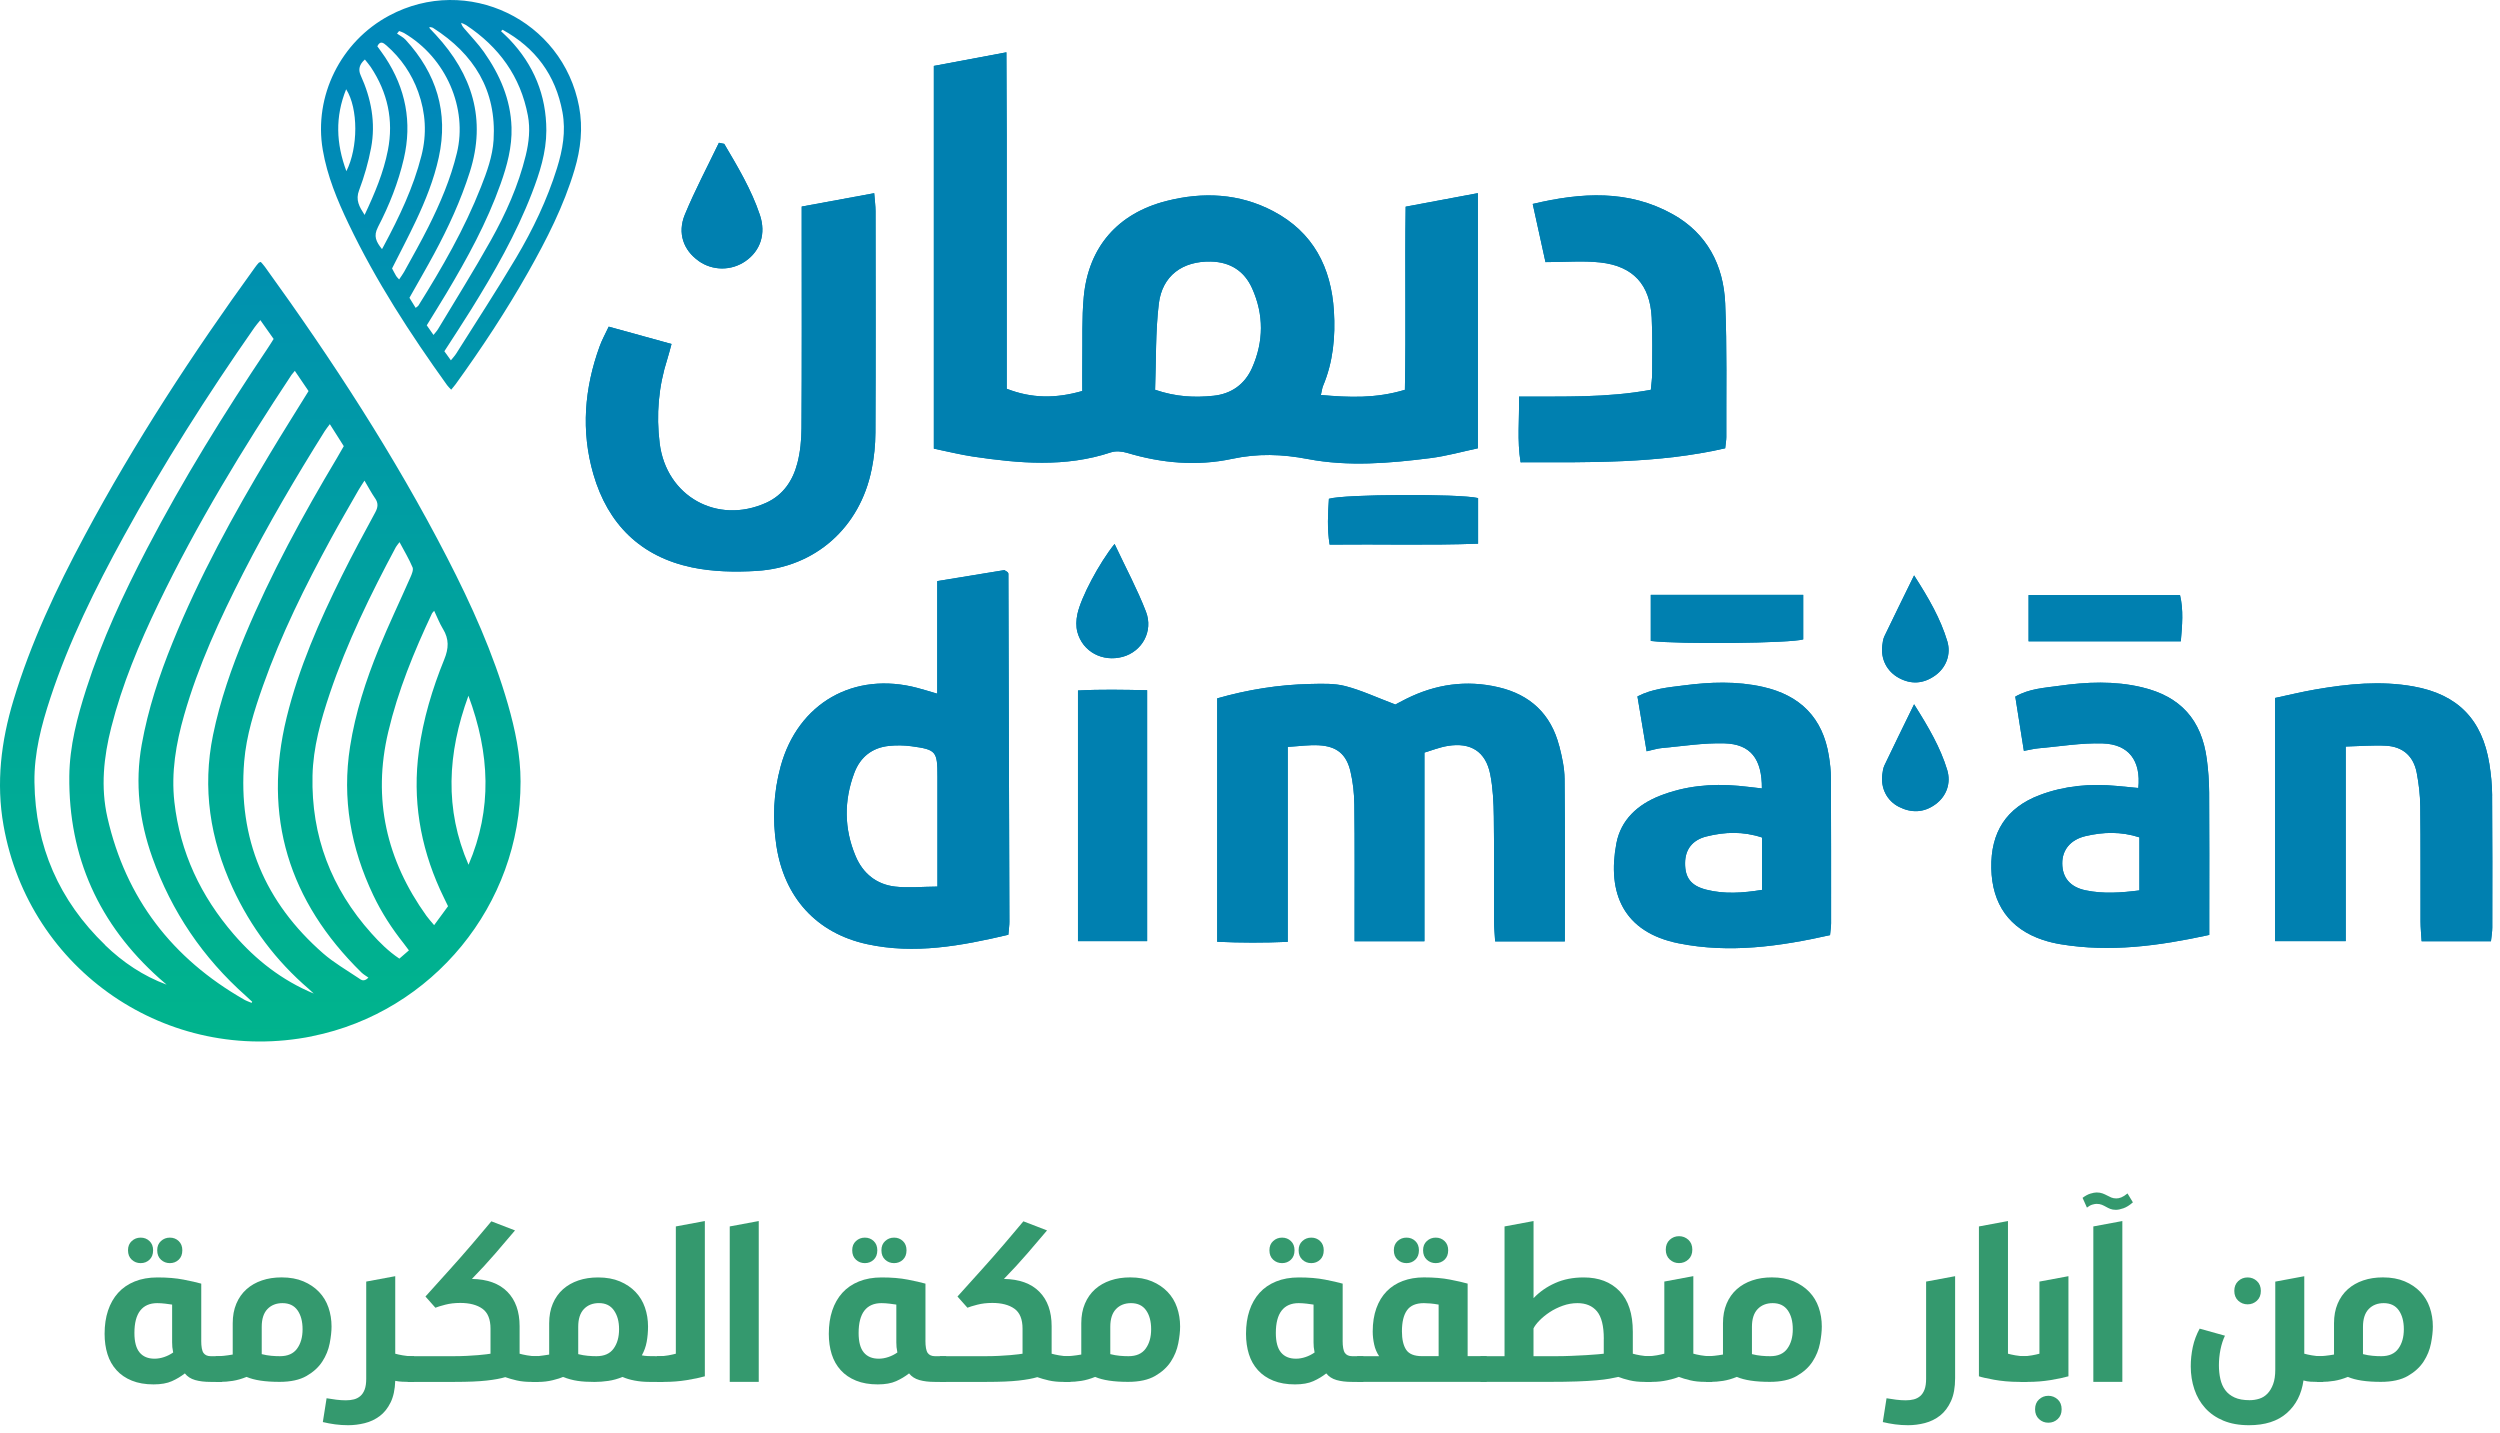 <svg width="239" height="137" viewBox="0 0 239 137" fill="none" xmlns="http://www.w3.org/2000/svg">
<path d="M43.129 37.259C43.29 37.059 43.437 36.897 43.564 36.724C46.056 33.273 48.397 29.726 50.493 26.02C52.264 22.885 53.897 19.689 54.929 16.218C55.519 14.243 55.742 12.248 55.361 10.199C53.801 1.887 44.654 -2.5 37.201 1.494C32.568 3.975 29.976 9.186 30.858 14.335C31.282 16.823 32.244 19.138 33.323 21.395C35.934 26.86 39.219 31.917 42.743 36.824C42.847 36.97 42.99 37.097 43.133 37.255M33.092 8.531C34.266 10.38 34.243 14.116 33.115 16.365C32.129 13.723 32.029 11.162 33.092 8.531ZM34.332 18.183C34.825 16.873 35.218 15.51 35.476 14.135C35.93 11.728 35.487 9.413 34.478 7.195C34.227 6.643 34.361 6.141 34.883 5.689C35.071 5.931 35.276 6.159 35.445 6.409C37.059 8.839 37.644 11.489 37.082 14.362C36.666 16.492 35.834 18.476 34.856 20.548C34.347 19.754 33.97 19.13 34.332 18.179M36.123 21.726C37.209 19.642 38.075 17.462 38.607 15.163C39.412 11.681 38.784 8.462 36.828 5.488C36.589 5.126 36.323 4.78 36.073 4.425C36.346 3.863 36.643 4.083 36.947 4.348C38.341 5.569 39.358 7.056 39.982 8.793C40.698 10.784 40.818 12.814 40.29 14.882C39.516 17.94 38.164 20.752 36.685 23.513C36.643 23.594 36.6 23.671 36.52 23.817C35.95 23.105 35.688 22.566 36.127 21.726M37.875 26.39C37.733 26.151 37.609 25.901 37.482 25.662C38.253 24.129 39.042 22.639 39.759 21.118C40.679 19.169 41.484 17.166 41.946 15.048C42.89 10.734 41.723 7.021 38.78 3.809C38.557 3.563 38.233 3.409 37.956 3.212C38.022 3.131 38.087 3.05 38.153 2.966C38.31 3.027 38.48 3.07 38.622 3.154C42.682 5.535 44.712 10.38 43.679 14.624C43.079 17.104 42.089 19.427 40.953 21.691C40.225 23.143 39.42 24.557 38.638 25.982C38.507 26.221 38.337 26.436 38.156 26.714C38.029 26.567 37.933 26.49 37.875 26.39ZM39.142 28.47C39.951 27.033 40.752 25.658 41.507 24.256C42.859 21.749 44.049 19.173 44.912 16.45C46.518 11.4 45.143 7.11 41.665 3.332C41.476 3.124 41.276 2.927 41.087 2.719C41.072 2.704 41.072 2.669 41.049 2.577C41.188 2.611 41.315 2.611 41.403 2.669C45.309 5.169 47.477 8.623 47.188 13.376C47.092 14.947 46.549 16.43 45.975 17.886C44.4 21.888 42.266 25.597 39.99 29.229C39.959 29.279 39.893 29.306 39.736 29.433C39.52 29.082 39.327 28.77 39.142 28.47ZM40.798 31.101C41.426 30.08 42.05 29.078 42.659 28.066C44.665 24.707 46.545 21.279 47.858 17.578C48.478 15.833 48.96 14.054 48.902 12.175C48.817 9.482 47.777 7.129 46.26 4.968C45.705 4.179 45.02 3.482 44.396 2.742C44.265 2.588 44.138 2.438 44.084 2.18C44.242 2.249 44.411 2.303 44.554 2.396C47.697 4.479 49.761 7.306 50.466 11.05C50.708 12.332 50.566 13.603 50.261 14.863C49.557 17.744 48.351 20.428 46.915 22.993C45.316 25.859 43.568 28.64 41.881 31.455C41.773 31.64 41.619 31.794 41.442 32.021C41.215 31.698 41.022 31.42 40.798 31.101ZM42.478 33.585C43.356 32.221 44.215 30.919 45.039 29.595C47.254 26.032 49.33 22.396 50.847 18.476C51.59 16.546 52.226 14.582 52.23 12.479C52.23 9.097 51.024 6.197 48.698 3.755C48.44 3.486 48.163 3.239 47.897 2.981C47.943 2.935 47.989 2.889 48.039 2.842C51.178 4.564 53.115 7.16 53.77 10.715C54.109 12.556 53.793 14.324 53.25 16.072C52.307 19.103 50.939 21.953 49.326 24.669C47.492 27.758 45.524 30.769 43.61 33.808C43.483 34.012 43.31 34.189 43.105 34.447C42.874 34.124 42.682 33.854 42.485 33.585M29.837 99.063C41.368 96.745 49.78 86.481 49.765 74.718C49.765 72.196 49.252 69.75 48.559 67.335C47.153 62.444 45.074 57.83 42.751 53.32C37.725 43.564 31.751 34.401 25.331 25.516C25.208 25.343 25.058 25.189 24.93 25.038C24.83 25.081 24.757 25.092 24.723 25.135C24.599 25.273 24.48 25.42 24.372 25.574C18.422 33.793 12.879 42.27 8.088 51.221C5.381 56.274 2.946 61.446 1.286 66.95C0.104 70.867 -0.381 74.834 0.335 78.901C2.781 92.789 16.03 101.844 29.845 99.067M44.792 82.671C42.489 77.36 42.763 72.045 44.781 66.511C46.834 72.034 47.076 77.349 44.792 82.671ZM42.351 60.129C42.936 61.092 42.905 61.978 42.474 63.033C41.33 65.844 40.456 68.752 40.047 71.776C39.423 76.394 40.155 80.807 42.069 85.04C42.301 85.552 42.555 86.053 42.832 86.635C42.428 87.185 42.008 87.759 41.503 88.445C41.218 88.102 40.972 87.84 40.768 87.555C36.951 82.233 35.595 76.394 37.117 69.966C38.049 66.022 39.578 62.294 41.299 58.642C41.322 58.588 41.376 58.546 41.507 58.392C41.8 59.008 42.027 59.601 42.351 60.133M39.439 54.225C39.543 54.475 39.373 54.879 39.242 55.176C38.237 57.464 37.155 59.717 36.208 62.032C34.975 65.043 33.978 68.132 33.469 71.364C32.684 76.344 33.535 81.066 35.688 85.587C36.469 87.232 37.452 88.753 38.584 90.178C38.738 90.371 38.88 90.575 39.092 90.856C38.788 91.122 38.495 91.372 38.179 91.645C37.136 90.945 36.296 90.109 35.511 89.231C31.667 84.944 29.745 79.925 29.876 74.16C29.937 71.445 30.669 68.853 31.528 66.299C33.173 61.427 35.426 56.828 37.844 52.303C37.914 52.176 38.018 52.068 38.195 51.829C38.653 52.692 39.104 53.435 39.435 54.228M35.853 47.623C36.181 48.097 36.142 48.498 35.869 48.994C34.779 51.001 33.693 53.011 32.68 55.053C30.523 59.401 28.57 63.838 27.407 68.571C25.077 78.069 27.623 86.169 34.551 92.966C34.744 93.155 34.987 93.29 35.222 93.46C34.763 93.929 34.494 93.648 34.266 93.498C33.126 92.731 31.917 92.038 30.889 91.141C25.343 86.288 22.739 80.18 23.344 72.8C23.552 70.297 24.314 67.901 25.15 65.536C26.875 60.657 29.171 56.039 31.64 51.502C32.491 49.938 33.392 48.397 34.274 46.849C34.424 46.583 34.602 46.333 34.844 45.948C35.237 46.61 35.514 47.134 35.849 47.623M32.864 42.655C32.653 43.021 32.445 43.398 32.225 43.764C28.955 49.245 25.901 54.837 23.432 60.734C22.142 63.822 21.041 66.981 20.366 70.266C19.323 75.354 20.085 80.214 22.242 84.89C23.971 88.634 26.39 91.861 29.525 94.549C29.687 94.688 29.837 94.838 29.995 94.985C26.941 93.714 24.453 91.761 22.346 89.319C19.203 85.676 17.22 81.504 16.673 76.686C16.349 73.836 16.827 71.079 17.605 68.356C18.961 63.614 21.017 59.162 23.251 54.787C25.628 50.134 28.274 45.636 31.047 41.211C31.174 41.007 31.332 40.822 31.532 40.548C31.99 41.268 32.402 41.927 32.861 42.647M10.06 90.351C5.654 86.103 3.378 80.911 3.293 74.788C3.255 72.003 3.955 69.334 4.818 66.715C6.598 61.319 9.105 56.251 11.828 51.282C15.602 44.392 19.816 37.771 24.31 31.332C24.465 31.108 24.645 30.904 24.888 30.604C25.335 31.232 25.724 31.786 26.159 32.402C25.982 32.684 25.809 32.972 25.62 33.25C21.456 39.462 17.516 45.809 14.058 52.445C11.801 56.774 9.744 61.192 8.25 65.856C7.379 68.575 6.655 71.329 6.625 74.202C6.548 81.944 9.467 88.372 15.229 93.525C15.46 93.733 15.695 93.929 15.93 94.133C13.684 93.302 11.751 91.996 10.052 90.359M23.321 95.551C16.473 91.634 12.032 85.891 10.272 78.165C9.613 75.269 9.91 72.384 10.638 69.526C11.681 65.417 13.311 61.527 15.144 57.718C18.814 50.092 23.201 42.886 27.869 35.838C27.939 35.738 28.027 35.645 28.185 35.453C28.643 36.127 29.071 36.758 29.498 37.386C28.235 39.427 26.983 41.411 25.778 43.421C22.296 49.218 19.053 55.138 16.503 61.415C15.217 64.577 14.154 67.805 13.549 71.183C12.887 74.884 13.315 78.477 14.566 81.986C16.411 87.155 19.4 91.565 23.509 95.212C23.713 95.393 23.91 95.582 24.11 95.77C24.091 95.805 24.072 95.84 24.052 95.874C23.806 95.77 23.552 95.686 23.321 95.555" fill="url(#paint0_linear_3001_800)"/>
<path d="M182.987 67.329C181.939 69.478 181.034 71.319 180.152 73.171C180.029 73.43 179.986 73.738 179.948 74.03C179.782 75.332 180.372 76.538 181.531 77.131C182.729 77.739 183.926 77.705 185.036 76.888C186.091 76.114 186.534 74.866 186.153 73.607C185.498 71.458 184.381 69.54 182.987 67.329Z" fill="#0080B0"/>
<path d="M182.987 67.329C181.939 69.478 181.034 71.319 180.152 73.171C180.029 73.43 179.986 73.738 179.948 74.03C179.782 75.332 180.372 76.538 181.531 77.131C182.729 77.739 183.926 77.705 185.036 76.888C186.091 76.114 186.534 74.866 186.153 73.607C185.498 71.458 184.381 69.54 182.987 67.329Z" fill="#0080B0"/>
<path d="M182.987 55.008C181.939 57.153 181.03 58.987 180.148 60.831C180.025 61.09 179.982 61.398 179.948 61.69C179.782 62.992 180.375 64.178 181.523 64.806C182.729 65.465 183.907 65.365 185.016 64.567C186.064 63.812 186.538 62.541 186.16 61.297C185.509 59.148 184.408 57.219 182.987 55.008Z" fill="#0080B0"/>
<path d="M182.987 55.008C181.939 57.153 181.03 58.987 180.148 60.831C180.025 61.09 179.982 61.398 179.948 61.69C179.782 62.992 180.375 64.178 181.523 64.806C182.729 65.465 183.907 65.365 185.016 64.567C186.064 63.812 186.538 62.541 186.16 61.297C185.509 59.148 184.408 57.219 182.987 55.008Z" fill="#0080B0"/>
<path d="M238.251 76.045C238.243 75.039 238.143 74.026 237.985 73.033C237.308 68.788 234.962 66.381 230.725 65.623C227.586 65.06 224.459 65.376 221.347 65.915C220.034 66.143 218.736 66.462 217.499 66.724V89.972H224.251V71.369C225.649 71.334 226.878 71.227 228.099 71.292C229.72 71.377 230.745 72.301 231.041 73.892C231.238 74.936 231.365 76.002 231.376 77.065C231.419 80.743 231.392 84.422 231.403 88.1C231.403 88.724 231.469 89.344 231.507 89.987H238.136C238.186 89.479 238.263 89.082 238.263 88.681C238.27 84.468 238.278 80.254 238.247 76.045H238.251Z" fill="#0080B0"/>
<path d="M238.251 76.045C238.243 75.039 238.143 74.026 237.985 73.033C237.308 68.788 234.962 66.381 230.725 65.623C227.586 65.06 224.459 65.376 221.347 65.915C220.034 66.143 218.736 66.462 217.499 66.724V89.972H224.251V71.369C225.649 71.334 226.878 71.227 228.099 71.292C229.72 71.377 230.745 72.301 231.041 73.892C231.238 74.936 231.365 76.002 231.376 77.065C231.419 80.743 231.392 84.422 231.403 88.1C231.403 88.724 231.469 89.344 231.507 89.987H238.136C238.186 89.479 238.263 89.082 238.263 88.681C238.27 84.468 238.278 80.254 238.247 76.045H238.251Z" fill="#0080B0"/>
<path d="M208.41 56.891H193.932V61.309H208.487C208.618 59.765 208.753 58.328 208.41 56.891Z" fill="#0080B0"/>
<path d="M208.41 56.891H193.932V61.309H208.487C208.618 59.765 208.753 58.328 208.41 56.891Z" fill="#0080B0"/>
<path d="M210.971 72.575C210.47 68.808 208.46 66.582 204.77 65.704C202.136 65.076 199.471 65.191 196.817 65.569C195.434 65.765 194.002 65.827 192.661 66.597C192.935 68.326 193.197 69.998 193.482 71.785C194.059 71.681 194.452 71.577 194.845 71.542C196.902 71.361 198.966 71.007 201.019 71.072C203.519 71.15 204.686 72.725 204.424 75.332C203.742 75.267 203.049 75.201 202.359 75.136C199.848 74.893 197.379 75.113 195.011 76.002C191.822 77.204 190.297 79.546 190.37 83.012C190.439 86.451 192.118 88.793 195.288 89.852C195.85 90.037 196.428 90.176 197.013 90.272C201.716 91.05 206.33 90.441 211.206 89.378V87.499C211.206 83.586 211.222 79.673 211.195 75.763C211.187 74.701 211.114 73.63 210.971 72.575ZM204.528 85.123C202.771 85.346 201.073 85.469 199.386 85.115C197.88 84.799 197.16 83.886 197.152 82.542C197.144 81.248 197.938 80.27 199.378 79.931C201.069 79.534 202.764 79.48 204.528 80.05V85.123Z" fill="#0080B0"/>
<path d="M210.971 72.575C210.47 68.808 208.46 66.582 204.77 65.704C202.136 65.076 199.471 65.191 196.817 65.569C195.434 65.765 194.002 65.827 192.661 66.597C192.935 68.326 193.197 69.998 193.482 71.785C194.059 71.681 194.452 71.577 194.845 71.542C196.902 71.361 198.966 71.007 201.019 71.072C203.519 71.15 204.686 72.725 204.424 75.332C203.742 75.267 203.049 75.201 202.359 75.136C199.848 74.893 197.379 75.113 195.011 76.002C191.822 77.204 190.297 79.546 190.37 83.012C190.439 86.451 192.118 88.793 195.288 89.852C195.85 90.037 196.428 90.176 197.013 90.272C201.716 91.05 206.33 90.441 211.206 89.378V87.499C211.206 83.586 211.222 79.673 211.195 75.763C211.187 74.701 211.114 73.63 210.971 72.575ZM204.528 85.123C202.771 85.346 201.073 85.469 199.386 85.115C197.88 84.799 197.16 83.886 197.152 82.542C197.144 81.248 197.938 80.27 199.378 79.931C201.069 79.534 202.764 79.48 204.528 80.05V85.123Z" fill="#0080B0"/>
<path d="M149.059 71.311C148.273 68.272 146.301 66.412 143.251 65.7C140.178 64.979 137.247 65.407 134.435 66.809C133.969 67.04 133.515 67.294 133.399 67.352C131.593 66.67 130.145 65.989 128.619 65.592C127.553 65.314 126.382 65.365 125.261 65.388C122.234 65.453 119.268 65.934 116.364 66.763V90.033C118.644 90.137 120.797 90.141 123.108 90.041V71.404C124.209 71.338 125.157 71.196 126.089 71.25C127.787 71.342 128.716 72.093 129.105 73.753C129.347 74.781 129.463 75.86 129.474 76.919C129.521 80.659 129.494 84.395 129.498 88.134V89.983H136.176V71.947C136.846 71.75 137.616 71.438 138.417 71.307C140.613 70.949 142.034 71.858 142.465 74.015C142.727 75.34 142.789 76.722 142.808 78.082C142.854 81.402 142.82 84.726 142.831 88.05C142.831 88.677 142.897 89.305 142.935 89.995H149.598C149.598 84.66 149.625 79.561 149.575 74.462C149.564 73.406 149.329 72.34 149.063 71.307L149.059 71.311Z" fill="#0080B0"/>
<path d="M149.059 71.311C148.273 68.272 146.301 66.412 143.251 65.7C140.178 64.979 137.247 65.407 134.435 66.809C133.969 67.04 133.515 67.294 133.399 67.352C131.593 66.67 130.145 65.989 128.619 65.592C127.553 65.314 126.382 65.365 125.261 65.388C122.234 65.453 119.268 65.934 116.364 66.763V90.033C118.644 90.137 120.797 90.141 123.108 90.041V71.404C124.209 71.338 125.157 71.196 126.089 71.25C127.787 71.342 128.716 72.093 129.105 73.753C129.347 74.781 129.463 75.86 129.474 76.919C129.521 80.659 129.494 84.395 129.498 88.134V89.983H136.176V71.947C136.846 71.75 137.616 71.438 138.417 71.307C140.613 70.949 142.034 71.858 142.465 74.015C142.727 75.34 142.789 76.722 142.808 78.082C142.854 81.402 142.82 84.726 142.831 88.05C142.831 88.677 142.897 89.305 142.935 89.995H149.598C149.598 84.66 149.625 79.561 149.575 74.462C149.564 73.406 149.329 72.34 149.063 71.307L149.059 71.311Z" fill="#0080B0"/>
<path d="M103.054 89.975C105.311 89.975 107.463 89.975 109.667 89.975V65.985C107.383 65.942 105.23 65.892 103.054 66.012V89.975Z" fill="#0080B0"/>
<path d="M103.054 89.975C105.311 89.975 107.463 89.975 109.667 89.975V65.985C107.383 65.942 105.23 65.892 103.054 66.012V89.975Z" fill="#0080B0"/>
<path d="M96.317 54.692C96.279 54.654 96.221 54.63 96.017 54.503C94.014 54.831 91.877 55.181 89.6 55.551V66.316C88.838 66.093 88.279 65.919 87.717 65.769C81.639 64.151 76.286 67.209 74.63 73.264C73.948 75.756 73.832 78.29 74.222 80.847C74.973 85.781 78.027 89.205 82.903 90.264C87.417 91.246 91.85 90.434 96.398 89.363C96.444 88.808 96.502 88.458 96.498 88.111C96.471 77.023 96.437 65.931 96.402 54.842C96.402 54.792 96.352 54.734 96.314 54.688L96.317 54.692ZM89.62 84.757C88.129 84.768 86.831 84.903 85.564 84.757C83.788 84.549 82.498 83.505 81.801 81.856C80.692 79.23 80.673 76.545 81.674 73.884C82.24 72.378 83.376 71.469 84.998 71.307C85.695 71.234 86.419 71.246 87.116 71.338C89.508 71.662 89.62 71.816 89.62 74.25C89.62 77.624 89.62 80.998 89.62 84.76V84.757Z" fill="#0080B0"/>
<path d="M96.317 54.692C96.279 54.654 96.221 54.63 96.017 54.503C94.014 54.831 91.877 55.181 89.6 55.551V66.316C88.838 66.093 88.279 65.919 87.717 65.769C81.639 64.151 76.286 67.209 74.63 73.264C73.948 75.756 73.832 78.29 74.222 80.847C74.973 85.781 78.027 89.205 82.903 90.264C87.417 91.246 91.85 90.434 96.398 89.363C96.444 88.808 96.502 88.458 96.498 88.111C96.471 77.023 96.437 65.931 96.402 54.842C96.402 54.792 96.352 54.734 96.314 54.688L96.317 54.692ZM89.62 84.757C88.129 84.768 86.831 84.903 85.564 84.757C83.788 84.549 82.498 83.505 81.801 81.856C80.692 79.23 80.673 76.545 81.674 73.884C82.24 72.378 83.376 71.469 84.998 71.307C85.695 71.234 86.419 71.246 87.116 71.338C89.508 71.662 89.62 71.816 89.62 74.25C89.62 77.624 89.62 80.998 89.62 84.76V84.757Z" fill="#0080B0"/>
<path d="M174.841 72.27C174.263 68.627 172.106 66.474 168.544 65.669C166.017 65.099 163.471 65.199 160.937 65.53C159.493 65.719 158.002 65.827 156.539 66.578C156.831 68.323 157.116 70.029 157.417 71.823C158.06 71.681 158.453 71.55 158.857 71.515C160.856 71.334 162.863 71.007 164.862 71.065C167.35 71.134 168.451 72.544 168.436 75.374C167.585 75.278 166.887 75.186 166.186 75.124C163.614 74.893 161.087 75.132 158.672 76.083C156.569 76.915 154.96 78.359 154.528 80.62C153.631 85.354 155.171 89.12 160.482 90.183C165.331 91.154 170.13 90.48 174.952 89.398C174.991 88.959 175.053 88.612 175.053 88.265C175.053 83.64 175.056 79.014 175.037 74.388C175.037 73.68 174.952 72.967 174.841 72.266V72.27ZM168.451 85.073C166.602 85.369 164.846 85.496 163.105 85.049C161.646 84.672 161.087 83.909 161.095 82.519C161.099 81.221 161.773 80.308 163.136 79.965C164.881 79.526 166.641 79.461 168.451 80.066V85.076V85.073Z" fill="#0080B0"/>
<path d="M174.841 72.27C174.263 68.627 172.106 66.474 168.544 65.669C166.017 65.099 163.471 65.199 160.937 65.53C159.493 65.719 158.002 65.827 156.539 66.578C156.831 68.323 157.116 70.029 157.417 71.823C158.06 71.681 158.453 71.55 158.857 71.515C160.856 71.334 162.863 71.007 164.862 71.065C167.35 71.134 168.451 72.544 168.436 75.374C167.585 75.278 166.887 75.186 166.186 75.124C163.614 74.893 161.087 75.132 158.672 76.083C156.569 76.915 154.96 78.359 154.528 80.62C153.631 85.354 155.171 89.12 160.482 90.183C165.331 91.154 170.13 90.48 174.952 89.398C174.991 88.959 175.053 88.612 175.053 88.265C175.053 83.64 175.056 79.014 175.037 74.388C175.037 73.68 174.952 72.967 174.841 72.266V72.27ZM168.451 85.073C166.602 85.369 164.846 85.496 163.105 85.049C161.646 84.672 161.087 83.909 161.095 82.519C161.099 81.221 161.773 80.308 163.136 79.965C164.881 79.526 166.641 79.461 168.451 80.066V85.076V85.073Z" fill="#0080B0"/>
<path d="M106.554 52C105.079 53.833 103.342 57.107 103 58.705C102.88 59.26 102.853 59.892 103 60.431C103.508 62.314 105.407 63.312 107.329 62.792C109.17 62.291 110.283 60.354 109.551 58.467C108.727 56.337 107.637 54.307 106.554 52.004V52Z" fill="#0080B0"/>
<path d="M106.554 52C105.079 53.833 103.342 57.107 103 58.705C102.88 59.26 102.853 59.892 103 60.431C103.508 62.314 105.407 63.312 107.329 62.792C109.17 62.291 110.283 60.354 109.551 58.467C108.727 56.337 107.637 54.307 106.554 52.004V52Z" fill="#0080B0"/>
<path d="M157.814 61.274C160.71 61.617 171.224 61.49 172.388 61.124V56.872H157.814V61.274Z" fill="#0080B0"/>
<path d="M157.814 61.274C160.71 61.617 171.224 61.49 172.388 61.124V56.872H157.814V61.274Z" fill="#0080B0"/>
<path d="M145.372 44.196C151.992 44.192 158.44 44.339 164.929 42.856C164.979 42.367 165.037 42.078 165.037 41.789C165.018 37.522 165.114 33.25 164.929 28.991C164.771 25.351 163.192 22.312 159.923 20.487C155.686 18.118 151.207 18.388 146.527 19.497C146.978 21.546 147.39 23.418 147.748 25.058C149.682 25.058 151.341 24.912 152.971 25.089C156.129 25.432 157.746 27.211 157.901 30.362C157.989 32.137 157.951 33.917 157.947 35.692C157.947 36.205 157.866 36.713 157.82 37.264C153.61 38.049 149.474 37.888 145.218 37.918C145.26 40.129 145.025 42.109 145.368 44.192L145.372 44.196Z" fill="#0080B0"/>
<path d="M145.372 44.196C151.992 44.192 158.44 44.339 164.929 42.856C164.979 42.367 165.037 42.078 165.037 41.789C165.018 37.522 165.114 33.25 164.929 28.991C164.771 25.351 163.192 22.312 159.923 20.487C155.686 18.118 151.207 18.388 146.527 19.497C146.978 21.546 147.39 23.418 147.748 25.058C149.682 25.058 151.341 24.912 152.971 25.089C156.129 25.432 157.746 27.211 157.901 30.362C157.989 32.137 157.951 33.917 157.947 35.692C157.947 36.205 157.866 36.713 157.82 37.264C153.61 38.049 149.474 37.888 145.218 37.918C145.26 40.129 145.025 42.109 145.368 44.192L145.372 44.196Z" fill="#0080B0"/>
<path d="M125.036 43.884C128.895 44.624 132.839 44.289 136.733 43.796C138.289 43.599 139.818 43.168 141.285 42.856V18.465C138.886 18.915 136.652 19.335 134.38 19.759C134.295 25.748 134.418 31.529 134.307 37.267C131.526 38.107 128.972 37.999 126.276 37.761C126.376 37.337 126.396 37.106 126.48 36.902C127.447 34.606 127.674 32.191 127.524 29.746C127.266 25.559 125.541 22.197 121.716 20.186C118.466 18.48 115.007 18.322 111.506 19.216C106.857 20.402 104.057 23.61 103.607 28.375C103.414 30.431 103.499 32.519 103.468 34.595C103.456 35.527 103.468 36.462 103.468 37.379C100.918 38.111 98.627 38.096 96.243 37.167V21.103C96.243 18.434 96.246 15.765 96.243 13.096C96.239 10.457 96.223 7.815 96.212 5C93.739 5.466 91.54 5.878 89.275 6.302C89.275 18.523 89.275 30.643 89.275 42.891C90.573 43.156 91.779 43.461 93 43.645C97.421 44.3 101.835 44.701 106.203 43.245C106.665 43.091 107.265 43.149 107.747 43.291C111.048 44.285 114.433 44.581 117.768 43.869C120.253 43.337 122.552 43.411 125.032 43.884H125.036ZM110.428 37.267C110.532 34.46 110.458 31.725 110.782 29.037C111.109 26.337 113.07 24.943 115.77 25.005C117.618 25.051 118.962 25.91 119.706 27.57C120.83 30.081 120.815 32.642 119.706 35.157C119.001 36.751 117.707 37.664 115.993 37.837C114.221 38.019 112.446 37.953 110.431 37.264L110.428 37.267Z" fill="#0080B0"/>
<path d="M125.036 43.884C128.895 44.624 132.839 44.289 136.733 43.796C138.289 43.599 139.818 43.168 141.285 42.856V18.465C138.886 18.915 136.652 19.335 134.38 19.759C134.295 25.748 134.418 31.529 134.307 37.267C131.526 38.107 128.972 37.999 126.276 37.761C126.376 37.337 126.396 37.106 126.48 36.902C127.447 34.606 127.674 32.191 127.524 29.746C127.266 25.559 125.541 22.197 121.716 20.186C118.466 18.48 115.007 18.322 111.506 19.216C106.857 20.402 104.057 23.61 103.607 28.375C103.414 30.431 103.499 32.519 103.468 34.595C103.456 35.527 103.468 36.462 103.468 37.379C100.918 38.111 98.627 38.096 96.243 37.167V21.103C96.243 18.434 96.246 15.765 96.243 13.096C96.239 10.457 96.223 7.815 96.212 5C93.739 5.466 91.54 5.878 89.275 6.302C89.275 18.523 89.275 30.643 89.275 42.891C90.573 43.156 91.779 43.461 93 43.645C97.421 44.3 101.835 44.701 106.203 43.245C106.665 43.091 107.265 43.149 107.747 43.291C111.048 44.285 114.433 44.581 117.768 43.869C120.253 43.337 122.552 43.411 125.032 43.884H125.036ZM110.428 37.267C110.532 34.46 110.458 31.725 110.782 29.037C111.109 26.337 113.07 24.943 115.77 25.005C117.618 25.051 118.962 25.91 119.706 27.57C120.83 30.081 120.815 32.642 119.706 35.157C119.001 36.751 117.707 37.664 115.993 37.837C114.221 38.019 112.446 37.953 110.431 37.264L110.428 37.267Z" fill="#0080B0"/>
<path d="M66.779 24.943C68.131 25.902 69.926 25.906 71.285 24.954C72.699 23.965 73.246 22.339 72.645 20.548C71.832 18.122 70.526 15.942 69.236 13.754C69.067 13.72 68.897 13.685 68.728 13.65C67.63 15.938 66.436 18.183 65.469 20.525C64.742 22.293 65.35 23.926 66.779 24.935V24.943Z" fill="#0080B0"/>
<path d="M66.779 24.943C68.131 25.902 69.926 25.906 71.285 24.954C72.699 23.965 73.246 22.339 72.645 20.548C71.832 18.122 70.526 15.942 69.236 13.754C69.067 13.72 68.897 13.685 68.728 13.65C67.63 15.938 66.436 18.183 65.469 20.525C64.742 22.293 65.35 23.926 66.779 24.935V24.943Z" fill="#0080B0"/>
<path d="M83.329 44.886C83.564 43.73 83.687 42.536 83.691 41.358C83.725 34.302 83.71 27.246 83.702 20.194C83.702 19.686 83.629 19.177 83.575 18.469C81.207 18.904 79.007 19.308 76.642 19.747V21.919C76.642 28.263 76.662 34.606 76.623 40.95C76.616 42.063 76.508 43.21 76.227 44.285C75.795 45.941 74.882 47.324 73.246 48.067C68.574 50.178 63.702 47.459 63.066 42.386C62.723 39.644 62.955 36.944 63.802 34.306C63.937 33.878 64.044 33.443 64.198 32.885C62.146 32.318 60.228 31.791 58.194 31.228C57.859 31.941 57.543 32.507 57.328 33.104C55.872 37.11 55.529 41.192 56.723 45.321C58.109 50.12 61.252 53.212 66.14 54.241C68.138 54.661 70.264 54.703 72.314 54.58C77.948 54.241 82.212 50.424 83.325 44.889L83.329 44.886Z" fill="#0080B0"/>
<path d="M83.329 44.886C83.564 43.73 83.687 42.536 83.691 41.358C83.725 34.302 83.71 27.246 83.702 20.194C83.702 19.686 83.629 19.177 83.575 18.469C81.207 18.904 79.007 19.308 76.642 19.747V21.919C76.642 28.263 76.662 34.606 76.623 40.95C76.616 42.063 76.508 43.21 76.227 44.285C75.795 45.941 74.882 47.324 73.246 48.067C68.574 50.178 63.702 47.459 63.066 42.386C62.723 39.644 62.955 36.944 63.802 34.306C63.937 33.878 64.044 33.443 64.198 32.885C62.146 32.318 60.228 31.791 58.194 31.228C57.859 31.941 57.543 32.507 57.328 33.104C55.872 37.11 55.529 41.192 56.723 45.321C58.109 50.12 61.252 53.212 66.14 54.241C68.138 54.661 70.264 54.703 72.314 54.58C77.948 54.241 82.212 50.424 83.325 44.889L83.329 44.886Z" fill="#0080B0"/>
<path d="M127.043 47.682C126.954 49.095 126.862 50.536 127.112 52.065C131.961 52.011 136.617 52.15 141.305 51.976V47.616C139.514 47.189 128.464 47.239 127.043 47.686V47.682Z" fill="#0080B0"/>
<path d="M127.043 47.682C126.954 49.095 126.862 50.536 127.112 52.065C131.961 52.011 136.617 52.15 141.305 51.976V47.616C139.514 47.189 128.464 47.239 127.043 47.686V47.682Z" fill="#0080B0"/>
<path d="M19.236 128.146C19.236 128.74 19.309 129.14 19.455 129.344C19.602 129.548 19.833 129.652 20.149 129.652H21.219V132.11H20.129C19.559 132.11 19.07 132.052 18.654 131.932C18.238 131.813 17.911 131.601 17.672 131.297C17.302 131.586 16.89 131.836 16.432 132.04C15.977 132.244 15.392 132.348 14.68 132.348C13.886 132.348 13.197 132.229 12.607 131.99C12.018 131.751 11.529 131.42 11.14 130.989C10.751 130.561 10.462 130.053 10.277 129.464C10.092 128.874 10 128.223 10 127.511C10 126.691 10.108 125.951 10.327 125.292C10.547 124.634 10.867 124.068 11.29 123.598C11.714 123.128 12.242 122.766 12.877 122.508C13.512 122.25 14.237 122.123 15.057 122.123C16.008 122.123 16.836 122.192 17.545 122.331C18.25 122.469 18.816 122.596 19.24 122.716V128.146H19.236ZM14.637 119.527C14.637 119.912 14.522 120.209 14.29 120.428C14.059 120.648 13.778 120.755 13.447 120.755C13.116 120.755 12.835 120.648 12.596 120.428C12.357 120.209 12.238 119.908 12.238 119.527C12.238 119.146 12.357 118.864 12.596 118.645C12.835 118.425 13.116 118.317 13.447 118.317C13.778 118.317 14.059 118.425 14.29 118.645C14.522 118.864 14.637 119.157 14.637 119.527ZM16.459 124.719C16.286 124.692 16.07 124.665 15.804 124.63C15.538 124.599 15.28 124.58 15.03 124.58C14.318 124.58 13.774 124.819 13.405 125.292C13.035 125.77 12.85 126.483 12.85 127.434C12.85 128.281 13.016 128.901 13.347 129.298C13.678 129.695 14.152 129.891 14.772 129.891C15.076 129.891 15.384 129.837 15.693 129.733C16.004 129.629 16.289 129.483 16.555 129.298C16.517 129.102 16.49 128.928 16.474 128.782C16.463 128.636 16.455 128.485 16.455 128.327V124.722L16.459 124.719ZM17.43 119.527C17.43 119.912 17.314 120.209 17.083 120.428C16.852 120.648 16.571 120.755 16.239 120.755C15.908 120.755 15.627 120.648 15.388 120.428C15.149 120.209 15.03 119.908 15.03 119.527C15.03 119.146 15.149 118.864 15.388 118.645C15.627 118.425 15.908 118.317 16.239 118.317C16.571 118.317 16.852 118.425 17.083 118.645C17.314 118.864 17.43 119.157 17.43 119.527Z" fill="#34996E"/>
<path d="M20.622 132.11V129.652H20.799C20.946 129.652 21.146 129.641 21.404 129.614C21.662 129.587 21.943 129.548 22.248 129.494V126.502C22.248 125.801 22.363 125.177 22.594 124.63C22.825 124.083 23.149 123.625 23.565 123.251C23.981 122.881 24.474 122.6 25.04 122.408C25.606 122.215 26.234 122.119 26.923 122.119C27.717 122.119 28.41 122.246 29.003 122.496C29.596 122.747 30.097 123.086 30.497 123.505C30.902 123.929 31.202 124.422 31.399 124.992C31.595 125.562 31.695 126.167 31.695 126.814C31.695 127.276 31.637 127.815 31.518 128.428C31.399 129.044 31.164 129.622 30.813 130.161C30.463 130.704 29.962 131.162 29.307 131.54C28.653 131.917 27.79 132.106 26.723 132.106C25.348 132.106 24.3 131.948 23.573 131.632C23.11 131.817 22.675 131.944 22.263 132.009C21.851 132.075 21.431 132.11 20.996 132.11H20.618H20.622ZM25.021 129.456C25.337 129.537 25.641 129.587 25.933 129.614C26.222 129.641 26.5 129.652 26.765 129.652C27.505 129.652 28.052 129.414 28.402 128.928C28.753 128.447 28.926 127.831 28.926 127.076C28.926 126.321 28.764 125.72 28.441 125.262C28.117 124.807 27.64 124.58 27.004 124.58C26.411 124.58 25.93 124.769 25.568 125.146C25.206 125.524 25.021 126.086 25.021 126.841V129.456Z" fill="#34996E"/>
<path d="M31.226 133.673C31.53 133.727 31.838 133.773 32.158 133.812C32.473 133.85 32.778 133.87 33.07 133.87C33.363 133.87 33.602 133.839 33.833 133.781C34.064 133.723 34.268 133.615 34.445 133.465C34.623 133.315 34.761 133.103 34.861 132.841C34.961 132.576 35.011 132.233 35.011 131.813V122.519L37.785 122.003V129.414C37.969 129.467 38.208 129.521 38.497 129.571C38.786 129.625 39.086 129.652 39.391 129.652H39.587V132.11H39.09C38.867 132.11 38.643 132.102 38.428 132.09C38.208 132.079 37.996 132.052 37.785 132.009C37.758 132.841 37.607 133.531 37.338 134.081C37.068 134.628 36.721 135.064 36.298 135.379C35.874 135.695 35.401 135.922 34.869 136.053C34.341 136.184 33.814 136.25 33.282 136.25C32.858 136.25 32.446 136.223 32.042 136.169C31.638 136.115 31.245 136.042 30.863 135.949L31.222 133.669L31.226 133.673Z" fill="#34996E"/>
<path d="M49.674 129.414C49.859 129.467 50.098 129.521 50.386 129.571C50.675 129.625 50.976 129.652 51.28 129.652H51.477V132.11H50.783C50.267 132.11 49.809 132.063 49.404 131.971C49 131.878 48.634 131.774 48.303 131.655C47.868 131.786 47.275 131.898 46.52 131.982C45.765 132.067 44.748 132.11 43.469 132.11H38.99V129.652H43.35C43.8 129.652 44.224 129.641 44.629 129.622C45.033 129.602 45.391 129.579 45.707 129.552C46.023 129.525 46.285 129.498 46.489 129.471C46.693 129.444 46.828 129.425 46.893 129.414V127.018C46.893 126.121 46.635 125.485 46.119 125.115C45.603 124.746 44.898 124.561 44.001 124.561C43.473 124.561 42.992 124.618 42.564 124.73C42.133 124.842 41.821 124.938 41.624 125.019L40.673 123.948C41.467 123.078 42.245 122.211 43.011 121.352C43.342 120.983 43.681 120.598 44.032 120.205C44.382 119.812 44.729 119.407 45.072 119.007C45.414 118.606 45.749 118.21 46.073 117.828C46.396 117.447 46.697 117.089 46.974 116.758L49.235 117.628C48.665 118.302 48.041 119.03 47.363 119.82C46.685 120.609 45.934 121.422 45.114 122.265C46.593 122.292 47.721 122.7 48.503 123.494C49.285 124.287 49.674 125.385 49.674 126.783V129.417V129.414Z" fill="#34996E"/>
<path d="M57.18 122.123C57.974 122.123 58.667 122.25 59.26 122.5C59.853 122.751 60.354 123.089 60.755 123.509C61.159 123.933 61.459 124.426 61.656 124.996C61.852 125.566 61.952 126.171 61.952 126.818C61.952 127.318 61.91 127.804 61.825 128.273C61.74 128.743 61.583 129.175 61.359 129.571C61.544 129.61 61.74 129.633 61.952 129.641C62.164 129.648 62.441 129.652 62.784 129.652H63.397V132.11H62.068C61.579 132.11 61.113 132.067 60.67 131.982C60.227 131.898 59.842 131.782 59.511 131.636C59.06 131.821 58.609 131.948 58.155 132.013C57.7 132.079 57.261 132.113 56.838 132.113C56.218 132.113 55.678 132.083 55.224 132.013C54.769 131.948 54.303 131.821 53.826 131.636C53.629 131.728 53.306 131.832 52.855 131.944C52.404 132.056 51.938 132.113 51.449 132.113H50.876V129.656H51.114C51.218 129.656 51.353 129.648 51.511 129.637C51.669 129.625 51.819 129.602 51.965 129.579C52.139 129.552 52.316 129.525 52.501 129.498V126.506C52.501 125.805 52.616 125.181 52.847 124.634C53.078 124.087 53.402 123.629 53.818 123.255C54.234 122.885 54.727 122.604 55.293 122.412C55.859 122.219 56.487 122.123 57.176 122.123H57.18ZM55.278 129.456C55.593 129.537 55.898 129.587 56.191 129.614C56.479 129.641 56.757 129.652 57.022 129.652C57.762 129.652 58.309 129.414 58.659 128.928C59.01 128.447 59.183 127.831 59.183 127.076C59.183 126.321 59.021 125.751 58.698 125.281C58.374 124.811 57.897 124.576 57.261 124.576C56.668 124.576 56.187 124.765 55.825 125.142C55.463 125.52 55.278 126.082 55.278 126.837V129.456Z" fill="#34996E"/>
<path d="M67.387 131.574C66.925 131.705 66.347 131.828 65.654 131.94C64.96 132.052 64.244 132.11 63.505 132.11H62.811V129.652H63.008C63.312 129.652 63.608 129.625 63.897 129.571C64.186 129.518 64.425 129.467 64.61 129.414V117.247L67.383 116.731V131.57L67.387 131.574Z" fill="#34996E"/>
<path d="M69.763 132.11V117.247L72.536 116.731V132.106H69.763V132.11Z" fill="#34996E"/>
<path d="M88.47 128.146C88.47 128.74 88.543 129.14 88.689 129.344C88.835 129.548 89.067 129.652 89.382 129.652H90.453V132.11H89.363C88.793 132.11 88.304 132.052 87.888 131.932C87.472 131.813 87.145 131.601 86.906 131.297C86.536 131.586 86.124 131.836 85.666 132.04C85.211 132.244 84.626 132.348 83.913 132.348C83.12 132.348 82.431 132.229 81.841 131.99C81.252 131.751 80.763 131.42 80.374 130.989C79.985 130.561 79.696 130.053 79.511 129.464C79.326 128.874 79.234 128.223 79.234 127.511C79.234 126.691 79.342 125.951 79.561 125.292C79.781 124.634 80.1 124.068 80.524 123.598C80.948 123.128 81.475 122.766 82.111 122.508C82.746 122.25 83.471 122.123 84.291 122.123C85.242 122.123 86.07 122.192 86.779 122.331C87.484 122.469 88.05 122.596 88.474 122.716V128.146H88.47ZM83.871 119.527C83.871 119.912 83.755 120.209 83.524 120.428C83.293 120.648 83.012 120.755 82.681 120.755C82.35 120.755 82.069 120.648 81.83 120.428C81.591 120.209 81.472 119.908 81.472 119.527C81.472 119.146 81.591 118.864 81.83 118.645C82.069 118.425 82.35 118.317 82.681 118.317C83.012 118.317 83.293 118.425 83.524 118.645C83.755 118.864 83.871 119.157 83.871 119.527ZM85.693 124.719C85.519 124.692 85.304 124.665 85.038 124.63C84.772 124.599 84.514 124.58 84.264 124.58C83.551 124.58 83.008 124.819 82.638 125.292C82.269 125.77 82.084 126.483 82.084 127.434C82.084 128.281 82.249 128.901 82.581 129.298C82.912 129.695 83.386 129.891 84.006 129.891C84.31 129.891 84.618 129.837 84.926 129.733C85.238 129.629 85.523 129.483 85.789 129.298C85.751 129.102 85.724 128.928 85.708 128.782C85.697 128.636 85.689 128.485 85.689 128.327V124.722L85.693 124.719ZM86.663 119.527C86.663 119.912 86.548 120.209 86.317 120.428C86.086 120.648 85.804 120.755 85.473 120.755C85.142 120.755 84.861 120.648 84.622 120.428C84.383 120.209 84.264 119.908 84.264 119.527C84.264 119.146 84.383 118.864 84.622 118.645C84.861 118.425 85.142 118.317 85.473 118.317C85.804 118.317 86.086 118.425 86.317 118.645C86.548 118.864 86.663 119.157 86.663 119.527Z" fill="#34996E"/>
<path d="M100.536 129.414C100.721 129.467 100.96 129.521 101.249 129.571C101.538 129.625 101.838 129.652 102.142 129.652H102.339V132.11H101.645C101.129 132.11 100.671 132.063 100.267 131.971C99.862 131.878 99.496 131.774 99.165 131.655C98.73 131.786 98.137 131.898 97.382 131.982C96.627 132.067 95.61 132.11 94.332 132.11H89.852V129.652H94.212C94.663 129.652 95.086 129.641 95.491 129.622C95.895 129.602 96.253 129.579 96.569 129.552C96.885 129.525 97.147 129.498 97.351 129.471C97.555 129.444 97.69 129.425 97.755 129.414V127.018C97.755 126.121 97.497 125.485 96.981 125.115C96.465 124.746 95.76 124.561 94.863 124.561C94.335 124.561 93.854 124.618 93.426 124.73C92.995 124.842 92.683 124.938 92.487 125.019L91.535 123.948C92.329 123.078 93.107 122.211 93.873 121.352C94.204 120.983 94.543 120.598 94.894 120.205C95.244 119.812 95.591 119.407 95.934 119.007C96.276 118.606 96.612 118.21 96.935 117.828C97.259 117.447 97.559 117.089 97.836 116.758L100.097 117.628C99.527 118.302 98.903 119.03 98.225 119.82C97.547 120.609 96.796 121.422 95.976 122.265C97.455 122.292 98.584 122.7 99.365 123.494C100.147 124.287 100.536 125.385 100.536 126.783V129.417V129.414Z" fill="#34996E"/>
<path d="M101.746 132.11V129.652H101.923C102.069 129.652 102.269 129.641 102.527 129.614C102.786 129.587 103.067 129.548 103.371 129.494V126.502C103.371 125.801 103.486 125.177 103.718 124.63C103.949 124.083 104.272 123.625 104.688 123.251C105.104 122.881 105.597 122.6 106.163 122.408C106.729 122.215 107.357 122.119 108.047 122.119C108.84 122.119 109.533 122.246 110.126 122.496C110.72 122.747 111.22 123.086 111.621 123.505C112.025 123.929 112.326 124.422 112.522 124.992C112.718 125.562 112.819 126.167 112.819 126.814C112.819 127.276 112.761 127.815 112.641 128.428C112.522 129.044 112.287 129.622 111.937 130.161C111.586 130.704 111.085 131.162 110.431 131.54C109.776 131.917 108.913 132.106 107.846 132.106C106.471 132.106 105.424 131.948 104.696 131.632C104.234 131.817 103.798 131.944 103.386 132.009C102.974 132.075 102.554 132.11 102.119 132.11H101.742H101.746ZM106.144 129.456C106.46 129.537 106.764 129.587 107.057 129.614C107.346 129.641 107.623 129.652 107.889 129.652C108.628 129.652 109.175 129.414 109.526 128.928C109.876 128.447 110.049 127.831 110.049 127.076C110.049 126.321 109.888 125.72 109.564 125.262C109.241 124.807 108.763 124.58 108.127 124.58C107.534 124.58 107.053 124.769 106.691 125.146C106.329 125.524 106.144 126.086 106.144 126.841V129.456Z" fill="#34996E"/>
<path d="M128.355 128.146C128.355 128.74 128.428 129.14 128.575 129.344C128.721 129.548 128.952 129.652 129.268 129.652H130.339V132.11H129.249C128.679 132.11 128.19 132.052 127.774 131.932C127.358 131.813 127.03 131.601 126.792 131.297C126.422 131.586 126.01 131.836 125.551 132.04C125.097 132.244 124.512 132.348 123.799 132.348C123.006 132.348 122.316 132.229 121.727 131.99C121.138 131.751 120.649 131.42 120.26 130.989C119.871 130.561 119.582 130.053 119.397 129.464C119.212 128.874 119.119 128.223 119.119 127.511C119.119 126.691 119.227 125.951 119.447 125.292C119.666 124.634 119.986 124.068 120.41 123.598C120.833 123.128 121.361 122.766 121.997 122.508C122.632 122.25 123.356 122.123 124.176 122.123C125.128 122.123 125.956 122.192 126.664 122.331C127.369 122.469 127.935 122.596 128.359 122.716V128.146H128.355ZM123.757 119.527C123.757 119.912 123.641 120.209 123.41 120.428C123.179 120.648 122.898 120.755 122.567 120.755C122.235 120.755 121.954 120.648 121.715 120.428C121.477 120.209 121.357 119.908 121.357 119.527C121.357 119.146 121.477 118.864 121.715 118.645C121.954 118.425 122.235 118.317 122.567 118.317C122.898 118.317 123.179 118.425 123.41 118.645C123.641 118.864 123.757 119.157 123.757 119.527ZM125.578 124.719C125.405 124.692 125.189 124.665 124.924 124.63C124.658 124.599 124.4 124.58 124.149 124.58C123.437 124.58 122.894 124.819 122.524 125.292C122.154 125.77 121.97 126.483 121.97 127.434C121.97 128.281 122.135 128.901 122.466 129.298C122.798 129.695 123.271 129.891 123.891 129.891C124.196 129.891 124.504 129.837 124.812 129.733C125.124 129.629 125.409 129.483 125.675 129.298C125.636 129.102 125.609 128.928 125.594 128.782C125.582 128.636 125.575 128.485 125.575 128.327V124.722L125.578 124.719ZM126.549 119.527C126.549 119.912 126.433 120.209 126.202 120.428C125.971 120.648 125.69 120.755 125.359 120.755C125.028 120.755 124.746 120.648 124.508 120.428C124.269 120.209 124.149 119.908 124.149 119.527C124.149 119.146 124.269 118.864 124.508 118.645C124.746 118.425 125.028 118.317 125.359 118.317C125.69 118.317 125.971 118.425 126.202 118.645C126.433 118.864 126.549 119.157 126.549 119.527Z" fill="#34996E"/>
<path d="M129.746 132.11V129.652H131.845C131.621 129.321 131.46 128.948 131.371 128.532C131.279 128.116 131.232 127.703 131.232 127.291C131.232 126.459 131.348 125.72 131.579 125.073C131.81 124.426 132.141 123.883 132.569 123.448C132.996 123.012 133.512 122.681 134.113 122.458C134.714 122.234 135.384 122.119 136.124 122.119C137.075 122.119 137.903 122.188 138.612 122.327C139.32 122.466 139.883 122.593 140.306 122.712V129.648H142.128V132.106H129.746V132.11ZM135.65 119.527C135.65 119.912 135.534 120.209 135.303 120.428C135.072 120.648 134.791 120.755 134.46 120.755C134.129 120.755 133.848 120.648 133.609 120.428C133.37 120.209 133.251 119.908 133.251 119.527C133.251 119.146 133.37 118.864 133.609 118.645C133.848 118.425 134.129 118.317 134.46 118.317C134.791 118.317 135.072 118.425 135.303 118.645C135.534 118.864 135.65 119.157 135.65 119.527ZM137.533 129.652V124.719C137.229 124.665 136.963 124.63 136.74 124.611C136.517 124.592 136.309 124.58 136.124 124.58C135.373 124.58 134.833 124.807 134.51 125.262C134.186 125.716 134.025 126.386 134.025 127.272C134.025 128.039 134.159 128.628 134.429 129.036C134.699 129.444 135.203 129.648 135.947 129.648H137.533V129.652ZM138.446 119.527C138.446 119.912 138.331 120.209 138.1 120.428C137.868 120.648 137.587 120.755 137.256 120.755C136.925 120.755 136.644 120.648 136.405 120.428C136.166 120.209 136.047 119.908 136.047 119.527C136.047 119.146 136.166 118.864 136.405 118.645C136.644 118.425 136.925 118.317 137.256 118.317C137.587 118.317 137.868 118.425 138.1 118.645C138.331 118.864 138.446 119.157 138.446 119.527Z" fill="#34996E"/>
<path d="M141.535 129.652H143.834V117.247L146.607 116.731V124.102C147.189 123.494 147.878 123.012 148.679 122.658C149.48 122.3 150.386 122.123 151.402 122.123C152.843 122.123 153.987 122.558 154.83 123.432C155.674 124.306 156.097 125.601 156.097 127.314V129.414C156.282 129.467 156.521 129.521 156.81 129.571C157.099 129.625 157.399 129.652 157.703 129.652H157.9V132.11H157.207C156.679 132.11 156.205 132.059 155.789 131.959C155.373 131.859 155.011 131.751 154.711 131.632C154.487 131.686 154.21 131.74 153.879 131.801C153.548 131.863 153.124 131.913 152.612 131.959C152.1 132.006 151.472 132.04 150.74 132.067C150.008 132.094 149.13 132.106 148.113 132.106H141.535V129.648V129.652ZM153.324 127.988C153.324 126.76 153.105 125.886 152.67 125.362C152.234 124.842 151.614 124.58 150.805 124.58C150.332 124.58 149.862 124.661 149.4 124.826C148.937 124.992 148.518 125.2 148.14 125.45C147.763 125.701 147.439 125.966 147.17 126.244C146.9 126.521 146.711 126.771 146.603 126.999V129.652H148.783C149.234 129.652 149.712 129.641 150.22 129.621C150.728 129.602 151.202 129.579 151.637 129.552C152.073 129.525 152.446 129.498 152.758 129.471C153.066 129.444 153.255 129.425 153.32 129.414V127.988H153.324Z" fill="#34996E"/>
<path d="M159.109 122.516L161.882 121.999V129.41C162.067 129.464 162.306 129.518 162.595 129.568C162.884 129.622 163.184 129.648 163.484 129.648H163.685V132.106H162.991C162.464 132.106 161.99 132.056 161.574 131.955C161.158 131.855 160.796 131.748 160.496 131.628C160.218 131.748 159.849 131.855 159.387 131.955C158.924 132.056 158.462 132.106 158 132.106H157.307V129.648H157.503C157.807 129.648 158.104 129.622 158.397 129.568C158.686 129.514 158.924 129.464 159.109 129.41V122.516ZM161.786 119.465C161.786 119.862 161.659 120.174 161.409 120.405C161.158 120.636 160.862 120.752 160.515 120.752C160.168 120.752 159.876 120.636 159.625 120.405C159.375 120.174 159.248 119.858 159.248 119.465C159.248 119.072 159.375 118.757 159.625 118.525C159.876 118.294 160.172 118.179 160.515 118.179C160.858 118.179 161.154 118.294 161.409 118.525C161.659 118.757 161.786 119.072 161.786 119.465Z" fill="#34996E"/>
<path d="M163.091 132.11V129.652H163.269C163.415 129.652 163.615 129.641 163.873 129.614C164.131 129.587 164.412 129.548 164.717 129.494V126.502C164.717 125.801 164.832 125.177 165.063 124.63C165.294 124.083 165.618 123.625 166.034 123.251C166.45 122.881 166.943 122.6 167.509 122.408C168.075 122.215 168.703 122.119 169.392 122.119C170.186 122.119 170.879 122.246 171.472 122.496C172.065 122.747 172.566 123.086 172.967 123.505C173.371 123.929 173.671 124.422 173.868 124.992C174.064 125.562 174.164 126.167 174.164 126.814C174.164 127.276 174.107 127.815 173.987 128.428C173.868 129.044 173.633 129.622 173.282 130.161C172.932 130.704 172.431 131.162 171.776 131.54C171.122 131.917 170.259 132.106 169.192 132.106C167.817 132.106 166.77 131.948 166.042 131.632C165.579 131.817 165.144 131.944 164.736 132.009C164.328 132.075 163.904 132.11 163.469 132.11H163.091ZM167.49 129.456C167.806 129.537 168.11 129.587 168.403 129.614C168.691 129.641 168.969 129.652 169.234 129.652C169.974 129.652 170.521 129.414 170.867 128.928C171.218 128.447 171.391 127.831 171.391 127.076C171.391 126.321 171.23 125.72 170.906 125.262C170.582 124.807 170.105 124.58 169.469 124.58C168.876 124.58 168.395 124.769 168.033 125.146C167.671 125.524 167.486 126.086 167.486 126.841V129.456H167.49Z" fill="#34996E"/>
<path d="M180.35 133.673C180.654 133.727 180.962 133.773 181.282 133.812C181.598 133.85 181.902 133.87 182.195 133.87C182.487 133.87 182.726 133.839 182.957 133.781C183.188 133.723 183.393 133.615 183.57 133.465C183.747 133.315 183.886 133.103 183.986 132.841C184.086 132.576 184.136 132.233 184.136 131.813V122.519L186.909 122.003V131.751C186.909 132.637 186.778 133.369 186.512 133.951C186.246 134.532 185.9 134.99 185.472 135.329C185.041 135.664 184.56 135.903 184.024 136.042C183.489 136.181 182.95 136.25 182.41 136.25C181.987 136.25 181.575 136.223 181.174 136.169C180.77 136.115 180.377 136.042 179.996 135.949L180.354 133.669L180.35 133.673Z" fill="#34996E"/>
<path d="M189.189 117.247L191.962 116.731V129.414C192.147 129.467 192.386 129.521 192.674 129.571C192.963 129.625 193.264 129.652 193.564 129.652H193.761V132.11H193.067C192.605 132.11 192.166 132.09 191.75 132.052C191.334 132.013 190.957 131.963 190.622 131.902C190.287 131.84 189.99 131.782 189.74 131.724C189.489 131.667 189.304 131.617 189.185 131.574V117.247H189.189Z" fill="#34996E"/>
<path d="M197.747 131.574C197.285 131.705 196.707 131.828 196.014 131.94C195.32 132.052 194.604 132.11 193.865 132.11H193.171V129.652H193.368C193.672 129.652 193.969 129.625 194.257 129.571C194.546 129.518 194.785 129.467 194.97 129.414V122.519L197.743 122.003V131.574H197.747ZM197.092 134.725C197.092 135.121 196.965 135.433 196.715 135.664C196.464 135.896 196.168 136.011 195.821 136.011C195.474 136.011 195.182 135.896 194.931 135.664C194.681 135.433 194.554 135.121 194.554 134.725C194.554 134.328 194.681 134.016 194.931 133.785C195.182 133.554 195.478 133.438 195.821 133.438C196.164 133.438 196.46 133.554 196.715 133.785C196.965 134.016 197.092 134.328 197.092 134.725Z" fill="#34996E"/>
<path d="M199.095 114.512C199.361 114.316 199.611 114.177 199.85 114.108C200.089 114.035 200.285 114 200.443 114C200.655 114 200.84 114.031 200.997 114.089C201.155 114.146 201.302 114.216 201.433 114.285C201.564 114.358 201.698 114.424 201.837 114.481C201.976 114.539 202.137 114.57 202.322 114.57C202.469 114.57 202.627 114.539 202.796 114.47C202.966 114.401 203.166 114.277 203.389 114.092L203.905 114.944C203.589 115.221 203.289 115.41 203.004 115.51C202.719 115.61 202.48 115.66 202.28 115.66C202.068 115.66 201.891 115.629 201.745 115.571C201.598 115.514 201.464 115.444 201.34 115.375C201.217 115.306 201.082 115.236 200.944 115.179C200.805 115.121 200.635 115.09 200.439 115.09C200.331 115.09 200.196 115.113 200.035 115.159C199.869 115.206 199.696 115.302 199.511 115.448L199.095 114.516V114.512ZM200.123 132.11V117.247L202.896 116.731V132.106H200.123V132.11Z" fill="#34996E"/>
<path d="M220.297 129.414C220.482 129.467 220.721 129.521 221.01 129.571C221.299 129.625 221.599 129.652 221.899 129.652H222.096V132.11H221.56C221.337 132.11 221.11 132.102 220.886 132.09C220.663 132.079 220.436 132.036 220.212 131.971C220.028 133.28 219.496 134.32 218.618 135.091C217.74 135.865 216.534 136.25 215.001 136.25C214.062 136.25 213.249 136.103 212.556 135.815C211.862 135.526 211.285 135.125 210.823 134.617C210.36 134.108 210.014 133.511 209.783 132.822C209.552 132.136 209.436 131.401 209.436 130.623C209.436 130.003 209.501 129.383 209.632 128.77C209.763 128.158 209.983 127.573 210.287 127.018L212.706 127.692C212.521 128.077 212.379 128.512 212.278 129.009C212.178 129.506 212.128 130.01 212.128 130.527C212.128 130.989 212.174 131.424 212.267 131.836C212.359 132.244 212.513 132.599 212.733 132.895C212.952 133.192 213.249 133.427 213.626 133.6C214.004 133.773 214.481 133.858 215.063 133.858C215.379 133.858 215.687 133.812 215.983 133.719C216.28 133.627 216.542 133.465 216.765 133.234C216.989 133.003 217.17 132.703 217.308 132.333C217.447 131.963 217.516 131.501 217.516 130.946V122.523L220.289 122.007V129.417L220.297 129.414ZM216.138 123.409C216.138 123.806 216.01 124.118 215.76 124.349C215.51 124.58 215.213 124.695 214.87 124.695C214.528 124.695 214.231 124.58 213.977 124.349C213.727 124.118 213.599 123.802 213.599 123.409C213.599 123.016 213.727 122.7 213.977 122.469C214.227 122.238 214.524 122.123 214.87 122.123C215.217 122.123 215.51 122.238 215.76 122.469C216.01 122.7 216.138 123.016 216.138 123.409Z" fill="#34996E"/>
<path d="M221.507 132.11V129.652H221.684C221.83 129.652 222.03 129.641 222.288 129.614C222.546 129.587 222.828 129.548 223.132 129.494V126.502C223.132 125.801 223.247 125.177 223.479 124.63C223.71 124.083 224.033 123.625 224.449 123.251C224.865 122.881 225.358 122.6 225.924 122.408C226.49 122.215 227.118 122.119 227.808 122.119C228.601 122.119 229.294 122.246 229.887 122.496C230.481 122.747 230.981 123.086 231.382 123.505C231.786 123.929 232.087 124.422 232.283 124.992C232.479 125.562 232.58 126.167 232.58 126.814C232.58 127.276 232.522 127.815 232.402 128.428C232.283 129.044 232.048 129.622 231.698 130.161C231.347 130.704 230.846 131.162 230.192 131.54C229.537 131.917 228.674 132.106 227.607 132.106C226.232 132.106 225.185 131.948 224.457 131.632C223.995 131.817 223.559 131.944 223.151 132.009C222.743 132.075 222.319 132.11 221.884 132.11H221.507ZM225.905 129.456C226.221 129.537 226.525 129.587 226.818 129.614C227.107 129.641 227.384 129.652 227.65 129.652C228.389 129.652 228.936 129.414 229.283 128.928C229.633 128.447 229.807 127.831 229.807 127.076C229.807 126.321 229.645 125.72 229.321 125.262C228.998 124.807 228.52 124.58 227.885 124.58C227.292 124.58 226.81 124.769 226.448 125.146C226.086 125.524 225.901 126.086 225.901 126.841V129.456H225.905Z" fill="#34996E"/>
<defs>
<linearGradient id="paint0_linear_3001_800" x1="27.775" y1="0" x2="27.775" y2="99.568" gradientUnits="userSpaceOnUse">
<stop offset="0.1" stop-color="#0088B9"/>
<stop offset="0.65" stop-color="#00A69A"/>
<stop offset="1" stop-color="#00B48D"/>
</linearGradient>
</defs>
</svg>
